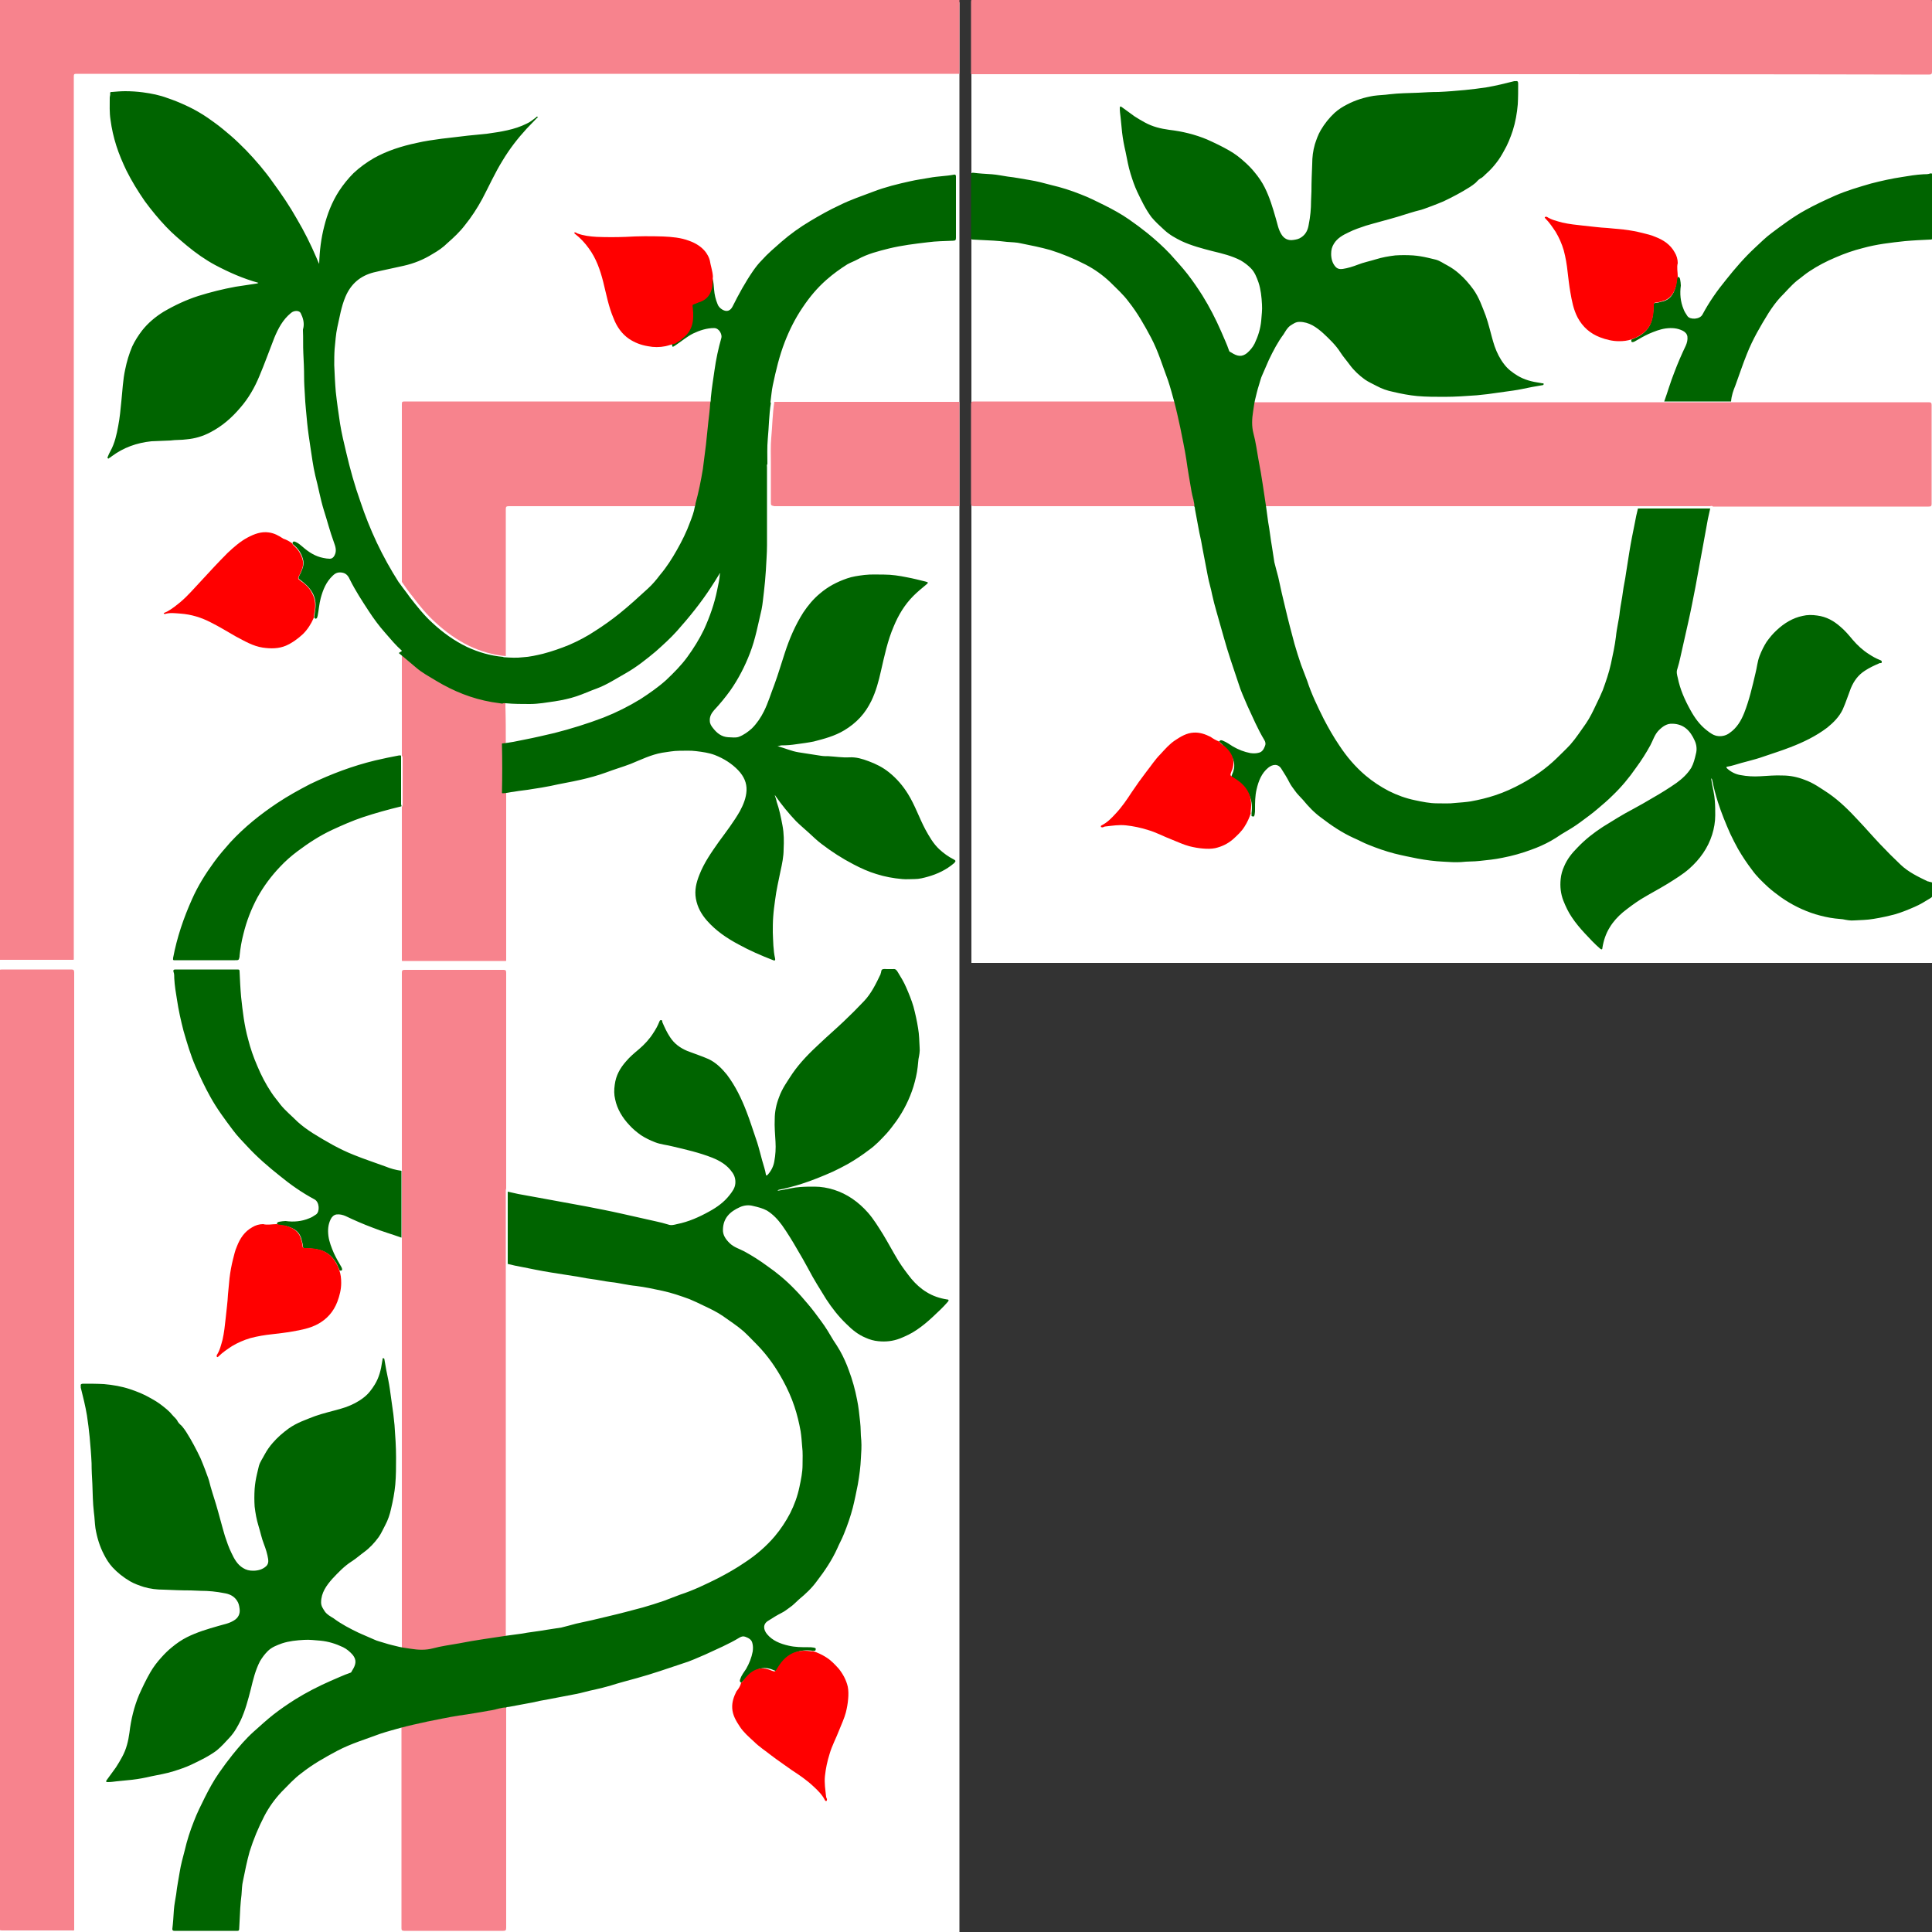 <?xml version="1.0" encoding="utf-8"?>
<!-- Generator: Adobe Illustrator 23.0.3, SVG Export Plug-In . SVG Version: 6.00 Build 0)  -->
<svg version="1.1" id="Layer_1" xmlns="http://www.w3.org/2000/svg" xmlns:xlink="http://www.w3.org/1999/xlink" x="0px" y="0px"
	 viewBox="0 0 500 500" style="enable-background:new 0 0 500 500;" xml:space="preserve">
<rect x="0" y="0" width="500" height="500" fill="#333333" stroke="none"/>
<style type="text/css">
	.st0{fill:#FFFFFF;}
	.st1{fill:#F7838D;}
	.st2{fill:#006400;}
	.st3{fill:#FF0000;}
</style>
<rect x="-0.3" y="0.6" class="st0" width="248.6" height="499.4"/>
<rect x="251.4" y="0.6" class="st0" width="248.6" height="248.6"/>
<g id="A">
	<g>
		<path class="st1" d="M248.3-0.1c0,6.4,0,12.8,0,19.1c0,0-0.1,0.1-0.1,0.1c-0.3,0-0.5,0-0.8,0c-75.9,0-151.8,0-227.6,0
			c-0.6,0-0.7,0.1-0.7,0.7c0,75.9,0,151.8,0,227.7c0,0.3,0,0.5,0,0.8c0,0-0.1,0.1-0.1,0.1c-6.4,0-12.8,0-19.1,0c0,0-0.1-0.1-0.1-0.1
			c0-0.3,0-0.5,0-0.8c0-82.3,0-164.6,0-247c0-0.2,0-0.5,0-0.7c0,0,0.1-0.1,0.1-0.1c0.2,0,0.5,0,0.7,0c82.3,0,164.6,0,246.9,0
			c0.3,0,0.5,0,0.8,0C248.3-0.1,248.3-0.1,248.3-0.1z M184.6,104.1c-0.2,1.7-0.4,3.3-0.5,5c-0.2,1.9-0.3,3.9-0.6,5.8
			c-0.3,2.1-0.5,4.2-0.8,6.3c-0.5,3-1.1,6-1.9,8.9c-0.1,0.3-0.2,0.6-0.2,0.9c-0.3,0-0.5,0-0.8,0c-16,0-32.1,0-48.1,0
			c-0.6,0-0.8,0.1-0.8,0.7c0,12.7,0,25.4,0,38.1c-3.3-0.3-6.4-1.2-9.4-2.6c-3.3-1.6-6.2-3.7-8.9-6.2c-2.2-2-4-4.2-5.8-6.6
			c-1-1.2-1.9-2.5-2.8-3.8c0-0.3,0-0.5,0-0.8c0-15.1,0-30.1,0-45.2c0-0.6,0.1-0.7,0.7-0.7c26.4,0,52.9,0,79.3,0
			C184.1,104,184.4,103.9,184.6,104.1z M130.9,192.1C130.9,192.1,130.8,192.1,130.9,192.1c-0.2,0.3-0.1,0.4-0.1,0.6
			c0,3.9,0,7.8,0,11.8c0,0.2,0,0.3,0.1,0.5c0,0,0,0.1,0.1,0.1c0,0.3,0,0.5,0,0.8c0,14,0,27.9,0,41.9c0,0.3,0,0.5,0,0.8
			c0,0-0.1,0.1-0.1,0.1c-6.3,0-12.5,0-18.8,0c-2.7,0-5.3,0-8,0c0,0-0.1-0.1-0.1-0.1c0-1.8,0-3.6,0-5.4c0-11.2,0-22.4,0-33.6
			c0-0.3,0-0.5,0-0.8c0,0,0.1-0.1,0.1-0.1c0.1-0.2,0.1-0.4,0.1-0.6c0-3.9,0-7.8,0-11.8c0-0.2,0-0.4-0.1-0.6c0,0,0-0.1-0.1-0.1
			c0-0.2,0-0.5,0-0.7c0-8.5,0-17.1,0-25.6c0-0.2,0-0.5,0-0.7l0,0c1.5,1.2,3,2.5,4.4,3.7c1.6,1.4,3.5,2.4,5.3,3.5
			c4.5,2.6,9.3,4.5,14.4,5.5c0.9,0.2,1.8,0.3,2.7,0.4c0,0.4,0,0.8,0,1.1C130.9,185.9,130.9,189,130.9,192.1z M199.5,119.8
			c0-2.2-0.1-4.3,0.1-6.5c0.3-3.1,0.3-6.2,0.8-9.3c0.2,0,0.3,0,0.5,0c15.6,0,31.2,0,46.9,0c0.1,0,0.3,0,0.4,0c0,0,0.1,0.1,0.1,0.1
			c0,6.3,0,12.5,0,18.8c0,2.7,0,5.3,0,8c0,0-0.1,0.1-0.1,0.1c-0.1,0-0.3,0-0.4,0c-15.7,0-31.3,0-47,0c-0.1,0-0.3,0-0.4,0
			c-0.9-0.2-0.9-0.2-0.9-1.2C199.5,126.5,199.5,123.2,199.5,119.8z M375.6,19.2c-41.2,0-82.3,0-123.5,0c-1,0-0.8,0.1-0.8-0.8
			c0-6,0-11.9,0-17.9c0-0.5,0.1-0.7,0.7-0.7c82.4,0,164.9,0,247.3,0c0.6,0,0.7,0.1,0.7,0.7c0,6,0,12,0,18c0,0.6-0.1,0.8-0.8,0.8
			C458,19.2,416.8,19.2,375.6,19.2z M442.6,131c-6.2,0-12.4,0-18.7,0c-0.3,0-0.5,0-0.8,0c-31.6,0-63.2,0-94.9,0c-0.3,0-0.5,0-0.8,0
			c-0.3-2-0.6-4-0.9-6c-0.3-2.1-0.7-4.3-1.1-6.4c-0.5-2.3-0.8-4.6-1.3-6.8c-0.5-1.9-0.4-3.8-0.1-5.7c0.1-0.7,0.3-1.4,0.3-2
			c0.2,0,0.4,0,0.6,0c35,0,70,0,105,0c0.2,0,0.5,0,0.7,0c5.8,0,11.5,0,17.3,0c0.3,0,0.6,0,0.8,0c16.8,0,33.6,0,50.4,0
			c0.6,0,0.8,0.1,0.8,0.7c0,8.5,0,17,0,25.6c0,0.6-0.2,0.7-0.8,0.7c-18.6,0-37.2,0-55.8,0C443.2,130.9,442.9,130.9,442.6,131z
			 M304,103.9c0.6,2.3,1.1,4.6,1.6,6.9c0.5,2.6,1.1,5.2,1.5,7.9c0.5,2.9,0.9,5.7,1.4,8.6c0.2,1.2,0.6,2.4,0.7,3.7
			c-0.2,0-0.4,0-0.6,0c-18.8,0-37.6,0-56.5,0c-0.7,0-0.8-0.2-0.8-0.8c0-8.5,0-17,0-25.6c0-0.6,0.2-0.7,0.7-0.7c17,0,34.1,0,51.1,0
			C303.4,103.9,303.7,103.9,304,103.9z M19.2,375.3c0,41.2,0,82.3,0,123.5c0,1,0.1,0.8-0.8,0.8c-6,0-11.9,0-17.9,0
			c-0.5,0-0.7-0.1-0.7-0.7c0-82.4,0-164.9,0-247.3c0-0.6,0.1-0.7,0.7-0.7c6,0,12,0,17.9,0c0.6,0,0.8,0.1,0.8,0.8
			C19.2,293,19.2,334.2,19.2,375.3z M130.9,308.3c0,6.2,0,12.4,0,18.7c0,0.3,0,0.5,0,0.8c0,31.6,0,63.3,0,94.9c0,0.3,0,0.5,0,0.8
			c-2,0.3-4,0.6-6,0.9c-2.1,0.3-4.3,0.7-6.4,1.1c-2.3,0.5-4.6,0.8-6.8,1.3c-1.9,0.5-3.8,0.4-5.7,0.1c-0.7-0.1-1.4-0.3-2-0.3
			c0-0.2,0-0.4,0-0.6c0-35,0-70,0-105c0-0.2,0-0.5,0-0.7c0-5.8,0-11.5,0-17.3c0-0.3,0-0.6,0-0.8c0-16.8,0-33.6,0-50.4
			c0-0.6,0.1-0.8,0.7-0.8c8.5,0,17,0,25.6,0c0.6,0,0.7,0.2,0.7,0.8c0,18.6,0,37.2,0,55.8C130.9,307.8,130.9,308.1,130.9,308.3z
			 M103.9,447c2.3-0.6,4.6-1.1,6.9-1.6c2.6-0.5,5.2-1.1,7.9-1.5c2.9-0.5,5.7-0.9,8.6-1.4c1.2-0.2,2.4-0.7,3.7-0.7c0,0.2,0,0.4,0,0.6
			c0,18.8,0,37.6,0,56.5c0,0.7-0.2,0.8-0.8,0.8c-8.5,0-17,0-25.6,0c-0.6,0-0.7-0.2-0.7-0.7c0-17,0-34.1,0-51.1
			C103.9,447.6,103.9,447.3,103.9,447z"/>
	</g>
</g>
<g id="B">
	<g>
		<path class="st2" d="M104,168.4c-1.6-1.4-2.9-3-4.3-4.6c-1.6-1.8-3-3.7-4.3-5.7c-1.7-2.6-3.4-5.2-4.8-8c-0.4-0.9-0.9-1.7-2-1.9
			c-1.1-0.2-1.8,0.1-2.5,0.8c-1.7,1.6-2.5,3.6-3.1,5.8c-0.4,1.5-0.5,3.1-0.8,4.6c-0.1,0.3-0.1,0.6-0.4,0.7c-0.2,0.1-0.3-0.1-0.5-0.3
			c0.1-0.7,0.2-1.4,0.3-2.1c0.2-1.6,0-3-0.8-4.4c-0.8-1.4-2-2.4-3.2-3.3c-0.4-0.2-0.4-0.5-0.2-0.9c0.3-0.5,0.5-1,0.7-1.5
			c0.4-0.9,0.6-1.9,0.3-2.9c-0.4-1.5-1.2-2.7-2.4-3.7c-0.2-0.1-0.3-0.3-0.3-0.5c0.2-0.5,0.5-0.4,0.9-0.2c0.7,0.3,1.2,0.8,1.7,1.2
			c1.6,1.4,3.3,2.5,5.4,2.9c0.5,0.1,1.1,0.2,1.6,0.2c0.6,0,1-0.3,1.3-0.9c0.6-1.2,0.2-2.3-0.2-3.4c-1-2.7-1.7-5.5-2.6-8.3
			c-0.9-2.9-1.4-5.9-2.2-8.9c-0.6-2.5-0.9-5.1-1.3-7.6c-0.3-2-0.6-4-0.8-6c-0.2-2.4-0.5-4.8-0.6-7.3c-0.1-1.6-0.2-3.1-0.2-4.7
			c0-2-0.1-4.1-0.2-6.1c-0.1-2,0-3.9-0.1-5.9c0-0.2,0-0.4,0.1-0.6c0.3-1.4-0.1-2.7-0.7-3.9c-0.4-0.7-1.7-0.7-2.5,0
			c-2.1,1.7-3.3,4-4.3,6.4c-1.3,3.3-2.5,6.7-3.9,10c-1.2,2.9-2.8,5.7-4.9,8.1c-2.2,2.6-4.7,4.8-7.8,6.4c-1.9,1-3.9,1.6-6.1,1.8
			c-1.4,0.2-2.8,0.1-4.2,0.3c-1.6,0.1-3.3,0.1-4.9,0.2c-3.8,0.4-7.2,1.6-10.3,3.9c-0.2,0.2-0.4,0.3-0.6,0.4
			c-0.1,0.1-0.2,0.3-0.4,0.1c-0.1-0.1-0.1-0.3,0-0.4c0.2-0.5,0.4-1,0.7-1.5c1.1-2,1.6-4.3,2-6.5c0.4-2.1,0.6-4.2,0.8-6.3
			c0.3-2.8,0.4-5.6,1-8.3c0.4-2,1-4,1.8-5.9c0.7-1.5,1.6-2.9,2.6-4.2c1.5-1.9,3.4-3.5,5.5-4.8c2.9-1.7,5.9-3.1,9-4.1
			c3.2-1,6.4-1.8,9.7-2.4c1.8-0.3,3.5-0.5,5.3-0.8c0.2,0,0.4-0.1,0.6-0.2c-4-1.1-7.6-2.7-11.2-4.6c-2.6-1.4-5-3.1-7.3-5
			c-1.9-1.6-3.7-3.1-5.4-4.9c-2-2.1-3.8-4.3-5.5-6.6c-1.8-2.6-3.4-5.2-4.8-8c-1-2.1-1.9-4.2-2.6-6.4c-0.7-2.2-1.2-4.4-1.5-6.7
			c-0.3-1.9-0.2-3.8-0.2-5.7c0-0.4,0.2-0.8,0.1-1.2c0-0.3,0.2-0.3,0.5-0.3c1.1-0.1,2.3-0.2,3.4-0.2c1.5,0,3.1,0.1,4.6,0.3
			c2.2,0.3,4.3,0.7,6.4,1.5c1.5,0.5,3,1.1,4.5,1.8c2.7,1.2,5.3,2.8,7.7,4.6c1.4,1,2.8,2.2,4.1,3.3c1.4,1.2,2.7,2.5,4,3.8
			c2.5,2.6,4.9,5.4,7,8.4c2.2,3,4.3,6.1,6.1,9.3c1.9,3.2,3.6,6.6,5.1,10.1c0.2,0.5,0.4,1,0.7,1.6c0.1-3.4,0.5-6.6,1.3-9.7
			c0.8-3.2,2-6.3,3.8-9.1c1.1-1.7,2.4-3.3,3.8-4.7c1.6-1.5,3.4-2.8,5.3-3.9c3.4-1.9,7.2-3.1,11-3.9c2.1-0.5,4.3-0.8,6.5-1.1
			c2.3-0.3,4.6-0.5,6.8-0.8c1.7-0.2,3.4-0.3,5-0.5c3.5-0.5,7-1,10.2-2.6c0.9-0.4,1.6-1,2.4-1.6c0.1-0.1,0.2-0.3,0.4-0.2
			c0.2,0.2-0.1,0.3-0.2,0.4c-0.9,0.9-1.7,1.8-2.6,2.7c-2.3,2.5-4.4,5.2-6.2,8.2c-2,3.2-3.5,6.6-5.3,10c-1.3,2.4-2.8,4.7-4.5,6.8
			c-1.3,1.7-2.9,3.2-4.5,4.6c-1.1,1.1-2.4,2-3.8,2.8c-2.4,1.5-4.9,2.5-7.6,3.1c-2.6,0.6-5.2,1.1-7.7,1.7c-3.5,0.9-5.9,3-7.3,6.3
			c-1.1,2.6-1.5,5.3-2.1,7.9c-0.4,1.8-0.5,3.7-0.7,5.6c-0.1,1.4-0.1,2.8-0.1,4.2c0.1,2.3,0.2,4.6,0.4,6.9c0.3,2.8,0.7,5.5,1.1,8.2
			c0.4,2.5,1,5,1.6,7.5c1,4.3,2.2,8.6,3.7,12.8c1.2,3.6,2.6,7.1,4.2,10.5c1.7,3.6,3.6,7,5.7,10.3c0,0,0.1,0.1,0.1,0.1
			c0.9,1.3,1.9,2.5,2.8,3.8c1.8,2.3,3.6,4.6,5.8,6.6c2.7,2.5,5.6,4.6,8.9,6.2c3,1.4,6.1,2.3,9.4,2.6c0.1,0.1,0.2,0.1,0.3,0.1
			c1.6,0.1,3.2,0.2,4.8,0c1.8-0.1,3.5-0.5,5.2-0.9c2.3-0.6,4.6-1.4,6.8-2.3c2.3-1,4.6-2.2,6.7-3.6c2.2-1.4,4.3-2.9,6.3-4.5
			c2.6-2.1,5-4.3,7.4-6.5c1.2-1.1,2.2-2.3,3.1-3.5c1.7-2,3.1-4.2,4.4-6.5c1.3-2.3,2.5-4.7,3.4-7.2c0.5-1.3,1-2.6,1.2-3.9
			c0.1-0.3,0.2-0.6,0.2-0.9c0.8-2.9,1.4-5.9,1.9-8.9c0.3-2.1,0.5-4.2,0.8-6.3c0.2-1.9,0.4-3.8,0.6-5.8c0.2-1.7,0.4-3.3,0.5-5
			c0.2-0.5,0.1-1.1,0.2-1.7c0.2-2.2,0.6-4.5,0.9-6.7c0.4-2.9,1-5.7,1.8-8.5c0.2-0.9-0.6-2.5-1.9-2.5c-1.9,0-3.7,0.6-5.4,1.4
			c-1.6,0.8-3,2-4.5,3c-0.1,0.1-0.2,0.1-0.3,0.2c-0.6,0.4-0.6,0.3-0.7-0.4c0.1-0.1,0.2-0.3,0.4-0.3c0.7-0.3,1.3-0.8,1.8-1.3
			c2.4-2,2.6-4.7,2.3-7.5c-0.1-0.9-0.2-0.9,0.7-1.2c0.2-0.1,0.5-0.2,0.7-0.3c1.8-0.6,3-1.6,3.5-3.5c0.3-1.1,0.3-2.2,0.3-3.3
			c0.5-0.3,0.7-0.1,0.8,0.4c0.3,0.9,0.3,1.9,0.4,2.8c0.1,1.3,0.4,2.6,0.9,3.8c0.2,0.6,0.7,1.1,1.2,1.4c1.3,0.8,2.2,0.2,2.7-0.8
			c1.6-3.2,3.3-6.3,5.3-9.2c0.7-1,1.4-1.9,2.2-2.7c1.6-1.8,3.4-3.3,5.1-4.8c2.3-2,4.8-3.8,7.5-5.4c2.5-1.5,5-2.9,7.6-4.1
			c2.8-1.4,5.8-2.4,8.7-3.5c3.1-1.2,6.4-2,9.6-2.7c1.7-0.4,3.4-0.6,5-0.9c2.1-0.4,4.2-0.4,6.3-0.8c0.4-0.1,0.5,0.2,0.5,0.5
			c0,2.2,0,4.5,0,6.7c0,3,0,6,0,9.1c0,0.6-0.1,0.8-0.8,0.8c-2.2,0.1-4.3,0.1-6.5,0.4c-3.4,0.4-6.7,0.8-10,1.6
			c-2.8,0.7-5.6,1.4-8.1,2.8c-0.9,0.5-1.8,0.8-2.7,1.3c-1.9,1.2-3.7,2.5-5.4,4c-2.4,2.1-4.4,4.5-6.2,7.2c-1.9,2.8-3.4,5.8-4.6,8.9
			c-1.4,3.6-2.3,7.4-3.1,11.2c-0.3,1.4-0.4,2.9-0.6,4.3c0,0.1,0,0.2,0.1,0.3c-0.5,3.1-0.5,6.2-0.8,9.3c-0.2,2.2-0.1,4.3-0.1,6.5
			c-0.2,0.2-0.1,0.5-0.1,0.8c0,3.5,0,6.9,0,10.4c0,3.3,0,6.6,0,9.8c0,2.2-0.2,4.4-0.3,6.6c-0.1,1.8-0.3,3.7-0.5,5.5
			c-0.2,1.5-0.3,3-0.6,4.5c-0.9,3.8-1.6,7.7-3,11.3c-1.3,3.4-3,6.7-5.1,9.7c-1.3,1.8-2.7,3.5-4.2,5.1c-0.7,0.8-1.2,1.7-1.1,2.8
			c0,0.7,0.4,1.3,0.8,1.8c1,1.3,2.2,2.3,4,2.4c0.9,0,1.8,0.2,2.7-0.1c1.3-0.5,2.4-1.3,3.4-2.2c1.3-1.3,2.3-2.8,3.1-4.4
			c1.1-2.2,1.8-4.6,2.7-6.9c1-2.7,1.8-5.5,2.7-8.2c1.2-3.7,2.7-7.2,4.8-10.5c1.2-1.8,2.6-3.5,4.3-4.9c2.1-1.8,4.4-3,7-3.9
			c1.4-0.5,2.9-0.7,4.5-0.9c1.7-0.2,3.4-0.1,5.1-0.1c2,0,3.9,0.3,5.9,0.7c1.6,0.3,3.2,0.7,4.8,1.1c0.8,0.2,0.8,0.3,0.2,0.8
			c-1.1,0.9-2.3,1.9-3.3,2.9c-2.3,2.3-3.9,5-5.1,7.9c-1.6,3.7-2.4,7.6-3.3,11.5c-0.6,2.7-1.3,5.3-2.5,7.8c-0.8,1.6-1.7,3-2.9,4.3
			c-1.2,1.3-2.6,2.4-4.1,3.3c-2.5,1.5-5.2,2.2-7.9,2.9c-1.5,0.3-3,0.5-4.5,0.7c-1.3,0.2-2.5,0.3-3.8,0.3c-0.4,0-0.7,0.2-1.1,0.2
			c1.9,0.5,3.6,1.3,5.5,1.6c1.9,0.3,3.9,0.6,5.8,0.9c0.6,0.1,1.3,0.1,1.9,0.1c1.8,0.1,3.6,0.4,5.4,0.3c1.8-0.1,3.4,0.4,5,1
			c1.9,0.7,3.7,1.6,5.3,2.9c2,1.6,3.6,3.5,4.9,5.6c1.8,2.9,2.9,6.2,4.5,9.2c1,1.8,2,3.6,3.6,5.1c1.1,1,2.3,1.9,3.7,2.6
			c0.6,0.3,0.6,0.5,0.1,1c-2,1.7-4.3,2.8-6.8,3.5c-1.1,0.3-2.2,0.6-3.4,0.6c-1.1,0-2.1,0.1-3.2,0c-2.3-0.2-4.5-0.6-6.7-1.3
			c-2-0.6-4-1.5-5.9-2.5c-2.9-1.5-5.7-3.3-8.3-5.3c-1.2-0.9-2.2-1.9-3.3-2.9c-1.1-1-2.3-2-3.3-3c-1.9-2-3.7-4.2-5.3-6.5
			c0-0.1-0.1-0.1-0.2-0.2c0.2,0.6,0.4,1.1,0.5,1.7c0.7,2,1.1,4,1.5,6.1c0.4,2.1,0.4,4.1,0.3,6.2c0,1.9-0.4,3.8-0.8,5.6
			c-0.5,2.5-1.1,5-1.4,7.5c-0.2,1.4-0.4,2.9-0.5,4.4c-0.1,1.3-0.1,2.7-0.1,4c0.1,2.3,0.1,4.6,0.6,6.8c0.1,0.4-0.1,0.6-0.5,0.4
			c-3.1-1.2-6.1-2.5-9-4.1c-3-1.6-5.8-3.5-8.1-6.1c-1.5-1.7-2.5-3.5-2.9-5.7c-0.4-2.2,0.1-4.2,0.9-6.2c1.2-3.1,3.1-5.8,5-8.5
			c1.9-2.6,3.9-5.2,5.5-8c0.9-1.7,1.6-3.4,1.7-5.3c0.1-2-0.7-3.7-2.1-5.2c-1.7-1.8-3.8-3.1-6.1-4c-1.6-0.6-3.2-0.8-4.8-1
			c-1.5-0.2-2.9-0.1-4.4-0.1c-1.5,0-2.9,0.3-4.4,0.5c-2.9,0.5-5.5,1.8-8.2,2.9c-2.1,0.8-4.2,1.4-6.3,2.2c-2.2,0.8-4.4,1.4-6.6,1.9
			c-2.6,0.6-5.2,1-7.8,1.6c-1.6,0.3-3.2,0.6-4.7,0.8c-1.6,0.3-3.2,0.4-4.8,0.7c-1,0.1-2,0.4-3,0.4c0,0-0.1-0.1-0.1-0.1
			c0.1-4.2,0.1-8.5,0-12.7c0,0,0-0.1,0.1-0.1c2-0.2,3.9-0.6,5.8-1c2.6-0.5,5.1-1.1,7.7-1.7c4.3-1.1,8.5-2.4,12.7-4
			c3.3-1.3,6.5-2.9,9.6-4.8c2.3-1.5,4.6-3.1,6.6-4.9c2-1.9,3.9-3.8,5.5-6c1.6-2.2,3.1-4.6,4.3-7.1c1.5-3.3,2.7-6.7,3.4-10.2
			c0.3-1.4,0.6-2.7,0.7-4.1c0.1,0,0.1-0.1,0.1-0.2c-0.1,0-0.1,0.1-0.2,0.1c-0.7,1.2-1.5,2.4-2.2,3.5c-2.6,4-5.6,7.7-8.8,11.3
			c-1.7,1.9-3.6,3.6-5.5,5.3c-2.4,2-4.9,4-7.7,5.6c-2.5,1.4-4.9,3-7.6,4c-1.7,0.6-3.4,1.4-5.2,2c-1.8,0.6-3.7,1-5.6,1.3
			c-2.1,0.3-4.3,0.7-6.5,0.7c-2.1,0-4.1,0-6.2-0.2c-0.3,0-0.6-0.1-0.9,0.1c-0.9-0.1-1.8-0.3-2.7-0.4c-5.2-0.9-9.9-2.8-14.4-5.5
			c-1.8-1.1-3.7-2.1-5.3-3.5c-1.5-1.3-3-2.5-4.4-3.7C104,168.5,104,168.5,104,168.4z M103.9,208.6c0,0,0,0.1-0.1,0.1
			c-3.3,0.8-6.6,1.7-9.9,2.8c-2.7,0.9-5.4,2.1-8,3.3c-3.2,1.5-6.1,3.4-8.9,5.5c-1.6,1.2-3.1,2.5-4.5,4c-2.3,2.4-4.3,5.1-5.9,8
			c-1.6,3-2.8,6.1-3.6,9.4c-0.5,1.9-0.8,3.7-1,5.7c0,0.1,0,0.2,0,0.2c-0.2,0.9-0.2,0.9-1.2,0.9c-5.1,0-10.2,0-15.4,0
			c-0.5,0-0.7,0.1-0.6-0.6c1-5.3,2.7-10.3,4.9-15.2c1.5-3.4,3.5-6.6,5.7-9.6c1.3-1.8,2.7-3.4,4.2-5.1c3.6-3.9,7.7-7.2,12.2-10.2
			c2.7-1.8,5.6-3.4,8.5-4.9c5.4-2.6,11-4.7,16.8-6.1c2.1-0.5,4.1-0.9,6.2-1.3c0.1,0,0.3,0,0.4,0c0,0,0.1,0.1,0.1,0.1
			c0,0.1,0,0.2,0,0.2c0,4.1,0,8.2,0,12.4C103.9,208.4,103.9,208.5,103.9,208.6z M315.5,191.9c0.3-0.4,0.6-0.4,1-0.2
			c1,0.4,1.8,1,2.6,1.5c1.4,0.8,2.9,1.4,4.5,1.7c0.8,0.1,1.5,0.1,2.2-0.1c0.9-0.2,1.3-1,1.6-1.8c0.2-0.5,0.1-1-0.2-1.5
			c-1.7-2.8-3-5.9-4.4-8.9c-0.8-1.9-1.7-3.8-2.3-5.8c-1.3-3.9-2.7-7.9-3.8-11.9c-0.6-2.2-1.3-4.5-1.9-6.7c-0.4-1.4-0.8-2.9-1.1-4.3
			c-0.3-1.6-0.8-3.1-1.1-4.7c-0.5-2.4-0.9-4.9-1.4-7.3c-0.2-1.3-0.5-2.7-0.8-4c-0.4-2-0.7-3.9-1.1-5.9c-0.1-0.3,0-0.7-0.2-0.9
			c0-1.3-0.5-2.5-0.7-3.7c-0.5-2.9-1-5.7-1.4-8.6c-0.4-2.6-1-5.3-1.5-7.9c-0.5-2.3-1-4.6-1.6-6.9c-0.5-1.8-1-3.7-1.6-5.5
			c-1.4-3.7-2.5-7.5-4.4-11.1c-1.7-3.2-3.5-6.4-5.8-9.3c-1.4-1.9-3.2-3.5-4.8-5.1c-1.9-1.8-4-3.3-6.3-4.5c-2.9-1.5-6-2.8-9.2-3.8
			c-2.5-0.7-5-1.2-7.5-1.7c-1.2-0.3-2.5-0.3-3.7-0.4c-2.3-0.3-4.6-0.4-6.9-0.5c-0.6,0-1.3-0.1-1.9-0.1c-0.3,0-0.5-0.1-0.5-0.4
			c0-5.5,0-10.9,0-16.4c0-0.4,0.2-0.5,0.5-0.5c1.6,0.2,3.3,0.3,4.9,0.4c1.4,0.1,2.7,0.4,4.1,0.6c1.9,0.2,3.8,0.6,5.7,0.9
			c1.9,0.3,3.7,0.8,5.6,1.3c2.6,0.6,5.1,1.4,7.6,2.4c2.1,0.8,4.1,1.8,6.1,2.8c2.2,1.1,4.4,2.3,6.4,3.7c1.6,1.1,3.2,2.3,4.7,3.5
			c2.1,1.7,4.1,3.5,5.9,5.4c1.5,1.7,3.1,3.4,4.5,5.2c1.4,1.8,2.7,3.7,3.9,5.6c1.8,2.9,3.4,6,4.8,9.2c0.7,1.7,1.5,3.3,2.1,5.1
			c0.1,0.3,0.4,0.3,0.5,0.4c1.7,1.1,2.8,1.2,4.1,0.2c0.8-0.7,1.5-1.5,2-2.5c0.9-1.9,1.5-3.8,1.7-5.9c0.1-1.4,0.3-2.8,0.2-4.2
			c-0.1-1.9-0.3-3.9-0.9-5.7c-0.5-1.4-1-2.7-2-3.7c-0.8-0.8-1.6-1.4-2.6-2c-2.3-1.2-4.8-1.8-7.3-2.4c-2.7-0.7-5.4-1.4-8-2.6
			c-1.6-0.8-3.1-1.6-4.5-2.9c-1.2-1.1-2.3-2.1-3.3-3.3c-1.5-2-2.6-4.3-3.7-6.6c-0.7-1.5-1.2-3-1.7-4.6c-0.6-1.9-0.9-3.8-1.3-5.7
			c-0.4-1.7-0.7-3.3-0.9-5c-0.1-1.3-0.3-2.7-0.4-4c-0.1-0.8-0.2-1.5-0.2-2.3c0-0.4,0.1-0.6,0.5-0.3c1.1,0.8,2.2,1.6,3.3,2.4
			c0.9,0.6,1.8,1.1,2.7,1.6c2,1.1,4.1,1.6,6.3,1.9c3.4,0.4,6.7,1.2,9.8,2.5c2,0.9,3.9,1.8,5.8,2.9c1.4,0.8,2.7,1.8,3.9,2.9
			c0.9,0.8,1.8,1.7,2.6,2.7c1,1.2,1.9,2.5,2.6,3.9c1.3,2.6,2.1,5.3,2.9,8.1c0.4,1.3,0.6,2.7,1.4,4c0.7,1.2,1.8,1.7,3.1,1.5
			c0.7-0.1,1.4-0.2,2.1-0.7c1.2-0.8,1.7-2,1.9-3.3c0.4-2,0.6-4,0.6-6.1c0-0.8,0.1-1.7,0.1-2.5c0-2.4,0.1-4.7,0.2-7.1
			c0-1.7,0.2-3.4,0.7-5.1c0.4-1.2,0.8-2.4,1.5-3.6c1-1.7,2.2-3.2,3.6-4.5c1-0.9,2.1-1.6,3.3-2.2c2.1-1.1,4.4-1.8,6.8-2.2
			c1.4-0.2,2.7-0.2,4.1-0.4c2.5-0.3,4.9-0.3,7.4-0.4c1.8-0.1,3.5-0.2,5.3-0.2c2.3-0.1,4.6-0.3,6.8-0.5c1.9-0.2,3.7-0.4,5.6-0.7
			c2.4-0.4,4.8-1,7.2-1.6c0.1,0,0.3,0,0.4,0c0.4-0.1,0.6,0.1,0.6,0.6c0,1.8,0,3.6-0.1,5.4c-0.2,2.3-0.6,4.6-1.3,6.8
			c-0.6,1.8-1.3,3.6-2.3,5.3c-0.6,1.1-1.2,2.1-2,3.1c-0.7,0.9-1.5,1.8-2.4,2.6c-0.6,0.5-1,1.1-1.7,1.4c-0.5,0.3-0.8,0.7-1.2,1.1
			c-0.5,0.4-1,0.8-1.5,1.1c-2.2,1.4-4.5,2.6-6.8,3.7c-1,0.4-1.9,0.8-3,1.2c-0.9,0.3-1.8,0.7-2.8,1c-2.1,0.5-4.1,1.2-6.1,1.8
			c-2.7,0.8-5.5,1.5-8.2,2.3c-1.5,0.5-3,1-4.4,1.7c-1.5,0.7-3,1.5-3.9,3c-0.5,0.8-0.7,1.6-0.7,2.6c0,1.2,0.3,2.4,1.1,3.3
			c0.5,0.6,1.2,0.7,1.9,0.6c1.3-0.2,2.6-0.6,3.9-1.1c1.5-0.6,3.1-0.9,4.7-1.4c1.6-0.5,3.3-0.8,5-1c1.5-0.1,3-0.1,4.6,0
			c1.3,0.1,2.5,0.3,3.8,0.6c0.7,0.2,1.4,0.3,2.1,0.5c1.1,0.3,2,1,3,1.5c1.1,0.6,2.1,1.3,3,2.1c1.4,1.2,2.6,2.6,3.7,4.1
			c1.5,2.1,2.3,4.5,3.2,6.8c0.4,1.1,0.7,2.2,1,3.3c0.4,1.5,0.8,3.1,1.3,4.6c0.6,1.7,1.4,3.3,2.5,4.7c0.9,1.2,2.1,2.1,3.4,2.9
			c1.8,1.1,3.8,1.6,5.9,1.9c0.2,0,0.4,0.1,0.5,0.1c0.1,0,0.4-0.1,0.4,0.2c0,0.2-0.2,0.3-0.4,0.3c-1.8,0.3-3.5,0.6-5.3,1
			c-1.5,0.3-3,0.5-4.5,0.7c-1.4,0.2-2.8,0.4-4.3,0.6c-0.9,0.1-1.9,0.2-2.8,0.3c-2.8,0.2-5.6,0.4-8.4,0.4c-2.3,0-4.7,0-7-0.2
			c-2.1-0.2-4.2-0.6-6.3-1.1c-1.5-0.3-2.9-0.8-4.2-1.5c-1.1-0.6-2.1-1-3.1-1.7c-1.5-1.1-2.8-2.3-3.9-3.8c-0.8-1.1-1.7-2.1-2.4-3.2
			c-1.2-1.9-2.9-3.5-4.5-5c-1.7-1.5-3.6-2.9-6.1-2.9c-1,0-1.6,0.5-2.4,1c-0.8,0.6-1.2,1.4-1.7,2.2c-1.5,2-2.7,4.3-3.8,6.6
			c-0.6,1.3-1.1,2.6-1.7,3.9c-0.4,0.8-0.6,1.8-0.9,2.7c-0.4,1.2-0.7,2.6-1,3.8c-0.1,0.3-0.1,0.7-0.2,1c-0.1,0.7-0.2,1.4-0.3,2
			c-0.3,1.9-0.4,3.8,0.1,5.7c0.6,2.2,0.9,4.6,1.3,6.8c0.4,2.1,0.8,4.3,1.1,6.4c0.3,2,0.6,4,0.9,6c0.2,1.2,0.3,2.5,0.5,3.7
			c0.4,2.1,0.6,4.3,1,6.5c0.2,1.3,0.4,2.6,0.6,3.9c0.3,1.3,0.7,2.6,1,3.8c0.6,2.8,1.2,5.5,1.9,8.3c0.7,3,1.5,6,2.3,9
			c0.5,1.8,1.1,3.6,1.7,5.4c0.5,1.4,1.1,2.8,1.6,4.2c1.1,3.4,2.7,6.7,4.3,9.9c1.2,2.3,2.5,4.6,4,6.8c1.9,2.9,4.1,5.5,6.8,7.8
			c1.9,1.6,3.9,2.9,6,4c2.2,1.1,4.4,1.9,6.8,2.4c1.9,0.4,3.8,0.8,5.7,0.8c1.6,0,3.2,0.1,4.7-0.1c1.3-0.1,2.7-0.2,4-0.4
			c2.2-0.4,4.3-0.9,6.4-1.6c2.4-0.8,4.6-1.8,6.8-3c3.3-1.8,6.3-3.9,9-6.5c1.2-1.2,2.4-2.3,3.6-3.6c1.5-1.7,2.7-3.6,4-5.4
			c1.1-1.6,1.9-3.3,2.7-5c0.6-1.2,1.2-2.5,1.7-3.7c0.8-2.2,1.6-4.5,2.1-6.8c0.5-2.3,1-4.6,1.3-7c0.1-1.1,0.3-2.2,0.5-3.3
			c0.2-1.1,0.4-2.1,0.5-3.2c0.2-1.7,0.6-3.4,0.8-5.1c0.2-1.6,0.6-3.2,0.8-4.8c0.3-1.9,0.6-3.8,0.9-5.7c0.4-2.5,0.9-4.9,1.4-7.4
			c0.2-1.2,0.5-2.5,0.8-3.7c6.2,0,12.4,0,18.7,0c-0.2,0.9-0.4,1.8-0.6,2.7c-0.4,2.2-0.8,4.4-1.2,6.6c-0.3,1.6-0.6,3.3-0.9,4.9
			c-0.4,2-0.7,4-1.1,6c-0.6,3.1-1.2,6.2-1.9,9.3c-0.7,3-1.3,5.9-2,8.9c-0.2,1-0.5,2.1-0.8,3.1c-0.3,0.8-0.1,1.5,0.1,2.3
			c0.6,3,1.8,5.7,3.3,8.4c1.1,2,2.4,3.8,4.2,5.2c0.9,0.7,1.8,1.4,3,1.5c1.1,0.1,2.1-0.2,2.9-0.8c1.9-1.3,3-3.2,3.8-5.2
			c1.3-3.3,2.1-6.8,2.9-10.2c0.4-1.5,0.5-3.1,1.1-4.6c0.5-1.3,1.1-2.5,1.8-3.6c0.8-1.1,1.6-2.1,2.6-3c1.9-1.8,4.2-3.2,6.7-3.7
			c1.2-0.3,2.5-0.3,3.8-0.1c2.4,0.3,4.3,1.4,6,2.9c1.2,1,2.2,2.2,3.2,3.4c1.2,1.4,2.6,2.7,4.2,3.7c0.9,0.6,1.8,1.1,2.8,1.5
			c0.2,0.1,0.5,0.1,0.5,0.5c0,0.4-0.3,0.3-0.5,0.3c-1.4,0.6-2.7,1.2-3.9,2c-1.7,1.1-2.8,2.6-3.6,4.5c-0.7,1.8-1.3,3.7-2.1,5.5
			c-0.9,1.9-2.4,3.4-4,4.7c-2.9,2.2-6.2,3.8-9.6,5.1c-2.3,0.9-4.6,1.6-6.9,2.4c-2.5,0.9-5.1,1.4-7.6,2.2c-0.6,0.2-1.2,0.3-1.7,0.4
			c-0.1,0-0.3,0-0.3,0.2c0,0.1,0.1,0.2,0.2,0.3c1,0.9,2.2,1.5,3.5,1.7c1.6,0.3,3.3,0.4,5,0.3c1.9-0.1,3.9-0.3,5.9-0.2
			c1.9,0,3.8,0.4,5.6,1.1c2.3,0.8,4.2,2.2,6.2,3.5c2.9,2,5.4,4.5,7.8,7.1c1.9,2,3.7,4.1,5.6,6.1c1.7,1.8,3.5,3.6,5.3,5.3
			c2,1.9,4.5,3.1,7,4.3c0,0,0,0,0.1,0c0.4,0.2,0.9,0.1,1.1,0.4c0.2,0.4,0.1,0.9,0.1,1.3c0,0.5,0,1,0,1.5c0.1,0.6-0.2,0.9-0.7,1.2
			c-1.3,0.8-2.6,1.6-4,2.2c-1.6,0.7-3.3,1.4-5,1.9c-1.9,0.5-3.7,0.9-5.6,1.2c-1.7,0.3-3.3,0.3-5,0.4c-1,0.1-2-0.1-3-0.3
			c-0.7-0.1-1.3-0.1-2-0.2c-1.7-0.2-3.4-0.6-5.1-1.1c-3.2-1-6.2-2.5-8.9-4.4c-1.1-0.8-2.3-1.7-3.3-2.6c-1.5-1.4-3-2.8-4.2-4.5
			c-1.3-1.7-2.5-3.5-3.6-5.4c-0.7-1.3-1.4-2.6-2-3.9c-1.2-2.7-2.3-5.4-3.2-8.2c-0.6-1.9-1.1-3.8-1.5-5.8c0-0.1-0.1-0.2-0.2-0.4
			c-0.1,0.4,0.1,0.7,0.1,1.1c0.3,1.6,0.7,3.2,0.8,4.8c0.1,1.2,0.1,2.5,0.1,3.7c0,1.7-0.3,3.4-0.8,5c-1.1,3.5-3.2,6.4-5.9,8.8
			c-1.7,1.5-3.7,2.7-5.6,3.9c-2.3,1.4-4.6,2.6-6.9,4c-1.6,1-3.2,2.2-4.7,3.4c-1.3,1.1-2.5,2.4-3.4,3.9c-1,1.6-1.6,3.4-1.9,5.3
			c0,0.3-0.1,0.6-0.6,0.2c-1.4-1.2-2.7-2.6-4-4c-1.2-1.3-2.3-2.6-3.3-4.1c-0.9-1.3-1.6-2.8-2.2-4.3c-0.7-1.8-0.9-3.7-0.7-5.6
			c0.1-1.1,0.4-2.2,0.9-3.3c0.8-1.9,2-3.4,3.5-4.9c2-2.1,4.2-3.8,6.5-5.3c2.6-1.6,5.1-3.2,7.8-4.6c1.7-0.9,3.4-1.9,5.1-2.9
			c2.1-1.2,4.2-2.5,6.2-3.9c1.5-1.1,2.8-2.3,3.8-3.9c0.6-1.1,0.9-2.3,1.2-3.6c0.3-1.1,0.2-2.3-0.3-3.4c-1.2-2.7-2.9-4.3-5.7-4.4
			c-1.5-0.1-2.6,0.7-3.6,1.7c-1.1,1.1-1.5,2.6-2.2,3.9c-1.1,2-2.3,3.9-3.7,5.8c-1.8,2.6-3.8,5-6.1,7.2c-1.2,1.2-2.5,2.3-3.8,3.4
			c-1.4,1.2-2.9,2.3-4.4,3.4c-1.6,1.2-3.3,2.2-5,3.2c-0.9,0.6-1.8,1.2-2.7,1.7c-1.6,0.9-3.4,1.7-5.1,2.3c-2.4,0.9-4.9,1.6-7.5,2.1
			c-1.9,0.4-3.9,0.6-5.8,0.8c-1.6,0.2-3.2,0.1-4.8,0.3c-1.5,0.1-3.1,0-4.6-0.1c-2.3-0.1-4.5-0.4-6.7-0.8c-2-0.4-4-0.8-6-1.3
			c-2.3-0.6-4.6-1.4-6.8-2.3c-1.3-0.5-2.5-1.2-3.7-1.7c-3.1-1.4-5.9-3.3-8.5-5.3c-1.8-1.3-3.3-2.9-4.7-4.6c-0.7-0.8-1.5-1.5-2.1-2.4
			c-0.5-0.7-1-1.3-1.4-2.1c-0.6-1.2-1.3-2.3-2-3.4c-0.9-1.6-2.4-1.3-3.5-0.4c-1.7,1.4-2.5,3.4-3,5.6c-0.4,1.7-0.4,3.4-0.4,5.1
			c0,0.5,0,0.9-0.1,1.4c-0.1,0.6-0.3,0.6-0.8,0.4c0-0.3,0-0.5,0-0.8c0.2-1.5,0.1-3-0.5-4.4c-0.8-1.9-2.4-3.2-4.2-4.2
			c-0.7-0.4-0.6-0.7-0.4-1.2c0.5-1.1,0.8-2.3,0.5-3.5c-0.3-1.3-1.1-2.3-2.1-3.2C316.6,192.7,315.9,192.4,315.5,191.9z M448,103.9
			c-5.8,0-11.5,0-17.3,0c0.9-2.5,1.6-5,2.6-7.5c0.9-2.4,1.9-4.7,3-7c0.3-0.7,0.5-1.5,0.4-2.3c-0.1-0.7-0.6-1.2-1.2-1.5
			c-1.4-0.7-2.8-0.8-4.4-0.6c-1.5,0.2-3,0.8-4.4,1.4c-1.3,0.6-2.5,1.3-3.7,2c-0.2,0.1-0.5,0.2-0.7,0.1c-0.2-0.1-0.1-0.4-0.1-0.6
			c0.5-0.2,1.1-0.5,1.6-0.7c1.7-0.9,3-2.2,3.6-4.1c0.4-1.3,0.5-2.6,0.5-3.9c0-0.5,0-0.8,0.6-0.8c0.5,0,0.9-0.2,1.4-0.3
			c2.3-0.4,3.3-2,3.8-4.1c0.2-0.8,0.1-1.5,0.4-2.3c0.4-0.1,0.6,0.1,0.7,0.5c0.1,0.6,0.2,1.2,0.2,1.7c-0.3,2.1-0.1,4.2,0.7,6.1
			c0.2,0.6,0.6,1.2,1,1.8c0.7,1,3.2,0.9,3.9-0.4c1.7-3.2,3.8-6.2,6.1-9c2.3-2.9,4.8-5.8,7.5-8.3c1.4-1.3,2.8-2.7,4.3-3.8
			c2.8-2.1,5.6-4.2,8.7-5.9c2.5-1.4,5.1-2.6,7.8-3.8c3-1.3,6.1-2.2,9.2-3.1c2.7-0.7,5.4-1.3,8.1-1.7c1.8-0.3,3.6-0.6,5.5-0.7
			c0.6,0,1.2,0,1.7-0.2c0.4-0.1,0.6,0,0.6,0.5c0,5.4,0,10.7,0,16.1c0,0.4-0.1,0.5-0.5,0.5c-2.2,0.1-4.4,0.2-6.6,0.4
			c-3.7,0.4-7.3,0.8-10.9,1.8c-2.4,0.6-4.7,1.4-7,2.4c-2.4,1-4.7,2.2-6.8,3.6c-1.1,0.7-2.1,1.6-3.2,2.4c-1.6,1.3-2.9,2.9-4.4,4.4
			c-1.1,1.2-2.1,2.6-3,4c-2.1,3.4-4.1,6.8-5.6,10.6c-1.1,2.7-2,5.5-3,8.2C448.6,101,448.1,102.4,448,103.9z M191.8,435.5
			c-0.4-0.3-0.4-0.6-0.2-1c0.3-1,1-1.8,1.5-2.6c0.8-1.4,1.4-2.9,1.7-4.5c0.1-0.8,0.1-1.5-0.1-2.2c-0.2-0.9-1-1.3-1.8-1.6
			c-0.5-0.2-1-0.1-1.5,0.2c-2.8,1.7-5.9,3-8.9,4.4c-1.9,0.8-3.8,1.7-5.8,2.3c-3.9,1.3-7.9,2.7-11.9,3.8c-2.2,0.6-4.5,1.2-6.7,1.9
			c-1.4,0.4-2.9,0.8-4.3,1.1c-1.6,0.3-3.1,0.8-4.7,1.1c-2.4,0.5-4.9,0.9-7.3,1.4c-1.3,0.2-2.7,0.5-4,0.8c-2,0.4-3.9,0.7-5.9,1.1
			c-0.3,0.1-0.7,0-0.9,0.2c-1.3,0-2.5,0.5-3.7,0.7c-2.9,0.5-5.7,1-8.6,1.4c-2.6,0.4-5.3,1-7.9,1.5c-2.3,0.5-4.6,1-6.9,1.6
			c-1.8,0.5-3.7,1-5.5,1.6c-3.7,1.4-7.5,2.5-11.1,4.4c-3.2,1.7-6.4,3.5-9.3,5.8c-1.9,1.4-3.5,3.2-5.1,4.8c-1.8,1.9-3.3,4-4.5,6.3
			c-1.5,2.9-2.8,6-3.8,9.2c-0.7,2.5-1.2,5-1.7,7.5c-0.3,1.2-0.3,2.5-0.4,3.7c-0.3,2.3-0.4,4.6-0.5,6.9c0,0.6-0.1,1.3-0.1,1.9
			c0,0.3-0.1,0.5-0.4,0.5c-5.5,0-10.9,0-16.4,0c-0.4,0-0.5-0.2-0.5-0.5c0.2-1.6,0.3-3.3,0.4-4.9c0.1-1.4,0.4-2.8,0.6-4.1
			c0.2-1.9,0.6-3.8,0.9-5.7c0.3-1.9,0.8-3.7,1.3-5.6c0.6-2.6,1.4-5.1,2.4-7.6c0.8-2.1,1.8-4.1,2.8-6.1c1.1-2.2,2.3-4.4,3.7-6.4
			c1.1-1.6,2.3-3.2,3.5-4.7c1.7-2.1,3.4-4.1,5.4-5.9c1.7-1.5,3.4-3.1,5.2-4.5c1.8-1.4,3.7-2.7,5.6-3.9c2.9-1.8,6-3.4,9.2-4.8
			c1.7-0.7,3.3-1.5,5.1-2.1c0.3-0.1,0.3-0.4,0.4-0.5c1.1-1.7,1.2-2.8,0.2-4.1c-0.7-0.8-1.5-1.5-2.5-2c-1.9-0.9-3.8-1.5-5.9-1.7
			c-1.4-0.1-2.8-0.3-4.2-0.2c-1.9,0.1-3.9,0.3-5.7,0.9c-1.4,0.5-2.7,1-3.7,2c-0.8,0.8-1.4,1.6-2,2.6c-1.2,2.3-1.8,4.8-2.4,7.3
			c-0.7,2.7-1.4,5.4-2.6,8c-0.8,1.6-1.6,3.1-2.9,4.5c-1.1,1.2-2.1,2.3-3.3,3.3c-2,1.5-4.3,2.6-6.6,3.7c-1.5,0.7-3,1.2-4.6,1.7
			c-1.9,0.6-3.8,0.9-5.7,1.3c-1.7,0.4-3.3,0.7-5,0.9c-1.3,0.1-2.7,0.3-4,0.4c-0.8,0.1-1.5,0.2-2.3,0.2c-0.4,0-0.6-0.1-0.3-0.5
			c0.8-1.1,1.6-2.2,2.4-3.3c0.6-0.9,1.1-1.8,1.6-2.7c1.1-2,1.6-4.1,1.9-6.3c0.4-3.4,1.2-6.7,2.5-9.8c0.9-2,1.8-3.9,2.9-5.8
			c0.8-1.4,1.8-2.7,2.9-3.9c0.8-0.9,1.7-1.8,2.7-2.6c1.2-1,2.5-1.9,3.9-2.6c2.6-1.3,5.3-2.1,8.1-2.9c1.3-0.4,2.7-0.6,4-1.4
			c1.2-0.7,1.7-1.8,1.5-3.1c-0.1-0.7-0.2-1.4-0.7-2.1c-0.8-1.2-2-1.7-3.3-1.9c-2-0.4-4-0.6-6.1-0.6c-0.8,0-1.7-0.1-2.5-0.1
			c-2.4,0-4.7-0.1-7.1-0.2c-1.7,0-3.4-0.2-5.1-0.7c-1.2-0.4-2.4-0.8-3.6-1.5c-1.7-1-3.2-2.2-4.5-3.6c-0.9-1-1.6-2.1-2.2-3.3
			c-1.1-2.1-1.8-4.4-2.2-6.8c-0.2-1.4-0.2-2.7-0.4-4.1c-0.3-2.5-0.3-4.9-0.4-7.4c-0.1-1.8-0.2-3.5-0.2-5.3c-0.1-2.3-0.3-4.6-0.5-6.8
			c-0.2-1.9-0.4-3.7-0.7-5.6c-0.4-2.4-1-4.8-1.6-7.2c0-0.1,0-0.2,0-0.4c-0.1-0.4,0.1-0.6,0.6-0.6c1.8,0,3.6,0,5.4,0.1
			c2.3,0.2,4.6,0.6,6.7,1.3c1.8,0.6,3.6,1.3,5.3,2.3c1.1,0.6,2.1,1.2,3.1,2c0.9,0.7,1.9,1.5,2.6,2.4c0.5,0.6,1.1,1,1.4,1.7
			c0.3,0.5,0.7,0.8,1.1,1.2c0.4,0.5,0.8,1,1.1,1.5c1.4,2.2,2.6,4.5,3.7,6.8c0.4,1,0.8,1.9,1.2,3c0.3,0.9,0.7,1.8,1,2.8
			c0.5,2.1,1.2,4.1,1.8,6.1c0.8,2.7,1.5,5.5,2.3,8.2c0.5,1.5,1,3,1.7,4.4c0.7,1.5,1.5,3,3,3.9c0.8,0.5,1.6,0.7,2.6,0.7
			c1.2,0,2.4-0.3,3.3-1.1c0.6-0.5,0.7-1.2,0.6-1.9c-0.2-1.3-0.6-2.6-1.1-3.9c-0.6-1.5-0.9-3.1-1.4-4.7c-0.5-1.6-0.8-3.3-1-5
			c-0.1-1.5-0.1-3,0-4.6c0.1-1.3,0.3-2.5,0.6-3.8c0.2-0.7,0.3-1.4,0.5-2.1c0.3-1.1,1-2,1.5-3c0.6-1.1,1.3-2.1,2.1-3
			c1.2-1.4,2.6-2.6,4.1-3.7c2.1-1.5,4.5-2.3,6.8-3.2c1.1-0.4,2.2-0.7,3.3-1c1.5-0.4,3.1-0.8,4.6-1.3c1.7-0.6,3.3-1.4,4.7-2.5
			c1.2-0.9,2.1-2.1,2.9-3.4c1.1-1.8,1.6-3.8,1.9-5.9c0-0.2,0.1-0.4,0.1-0.5c0-0.1-0.1-0.4,0.2-0.4c0.2,0,0.3,0.2,0.3,0.4
			c0.3,1.8,0.6,3.5,1,5.3c0.3,1.5,0.5,3,0.7,4.5c0.2,1.4,0.4,2.8,0.6,4.3c0.1,0.9,0.2,1.9,0.3,2.8c0.2,2.8,0.4,5.6,0.4,8.4
			c0,2.3,0,4.7-0.2,7c-0.2,2.1-0.6,4.2-1.1,6.3c-0.3,1.4-0.8,2.9-1.5,4.2c-0.6,1.1-1,2.1-1.7,3.1c-1.1,1.5-2.3,2.8-3.8,3.9
			c-1.1,0.8-2.1,1.7-3.2,2.4c-1.9,1.2-3.5,2.9-5,4.5c-1.5,1.7-2.9,3.6-2.9,6.1c0,1,0.5,1.6,1,2.4c0.6,0.8,1.4,1.2,2.2,1.7
			c2,1.5,4.3,2.7,6.6,3.8c1.3,0.6,2.6,1.1,3.9,1.7c0.8,0.4,1.8,0.6,2.7,0.9c1.2,0.4,2.6,0.7,3.8,1c0.3,0.1,0.7,0.1,1,0.2
			c0.7,0.1,1.4,0.2,2,0.3c1.9,0.3,3.8,0.4,5.7-0.1c2.2-0.6,4.6-0.9,6.8-1.3c2.1-0.4,4.3-0.8,6.4-1.1c2-0.3,4-0.6,6-0.9
			c1.2-0.2,2.5-0.3,3.7-0.5c2.1-0.4,4.3-0.6,6.5-1c1.3-0.2,2.6-0.4,3.9-0.6c1.3-0.3,2.6-0.7,3.8-1c2.8-0.6,5.5-1.2,8.3-1.9
			c3-0.7,6-1.5,9-2.3c1.8-0.5,3.6-1.1,5.4-1.7c1.4-0.5,2.8-1.1,4.2-1.6c3.4-1.1,6.7-2.7,9.9-4.3c2.3-1.2,4.6-2.5,6.8-4
			c2.9-1.9,5.5-4.1,7.8-6.8c1.6-1.9,2.9-3.9,4-6c1.1-2.2,1.9-4.4,2.4-6.8c0.4-1.9,0.8-3.8,0.8-5.7c0-1.6,0.1-3.2-0.1-4.7
			c-0.1-1.3-0.2-2.7-0.4-4c-0.4-2.2-0.9-4.3-1.6-6.4c-0.8-2.4-1.8-4.6-3-6.8c-1.8-3.3-3.9-6.3-6.5-9c-1.2-1.2-2.3-2.4-3.6-3.6
			c-1.7-1.5-3.6-2.7-5.4-4c-1.6-1.1-3.3-1.9-5-2.7c-1.2-0.6-2.5-1.2-3.7-1.7c-2.2-0.8-4.5-1.6-6.8-2.1c-2.3-0.5-4.6-1-7-1.3
			c-1.1-0.1-2.2-0.3-3.3-0.5c-1.1-0.2-2.1-0.4-3.2-0.5c-1.7-0.2-3.4-0.6-5.1-0.8c-1.6-0.2-3.2-0.6-4.8-0.8c-1.9-0.3-3.8-0.6-5.7-0.9
			c-2.5-0.4-4.9-0.9-7.4-1.4c-1.2-0.2-2.5-0.5-3.7-0.8c0-6.2,0-12.4,0-18.7c0.9,0.2,1.8,0.4,2.7,0.6c2.2,0.4,4.4,0.8,6.6,1.2
			c1.6,0.3,3.3,0.6,4.9,0.9c2,0.4,4,0.7,6,1.1c3.1,0.6,6.2,1.2,9.3,1.9c3,0.7,5.9,1.3,8.9,2c1,0.2,2.1,0.5,3.1,0.8
			c0.8,0.3,1.5,0.1,2.3-0.1c3-0.6,5.7-1.8,8.4-3.3c2-1.1,3.8-2.4,5.2-4.2c0.7-0.9,1.4-1.8,1.5-3c0.1-1.1-0.2-2.1-0.8-2.9
			c-1.3-1.9-3.2-3-5.2-3.8c-3.3-1.3-6.8-2.1-10.2-2.9c-1.5-0.4-3.1-0.5-4.6-1.1c-1.3-0.5-2.5-1.1-3.6-1.8c-1.1-0.8-2.1-1.6-3-2.6
			c-1.8-1.9-3.2-4.2-3.7-6.7c-0.3-1.2-0.3-2.5-0.1-3.8c0.3-2.4,1.4-4.3,2.9-6c1-1.2,2.2-2.2,3.4-3.2c1.4-1.2,2.7-2.6,3.7-4.2
			c0.6-0.9,1.1-1.8,1.5-2.8c0.1-0.2,0.1-0.5,0.5-0.5c0.3,0,0.3,0.3,0.3,0.5c0.6,1.4,1.2,2.7,2,3.9c1.1,1.7,2.6,2.8,4.5,3.6
			c1.8,0.7,3.7,1.3,5.5,2.1c1.9,0.9,3.4,2.4,4.7,4c2.2,2.9,3.8,6.2,5.1,9.6c0.9,2.3,1.6,4.6,2.4,6.9c0.9,2.5,1.4,5.1,2.2,7.6
			c0.2,0.6,0.3,1.2,0.4,1.7c0,0.1,0,0.3,0.2,0.3c0.1,0,0.2-0.1,0.3-0.2c0.9-1,1.5-2.2,1.7-3.5c0.3-1.6,0.4-3.3,0.3-5
			c-0.1-1.9-0.3-3.9-0.2-5.9c0-1.9,0.4-3.8,1.1-5.6c0.8-2.3,2.2-4.2,3.5-6.2c2-2.9,4.5-5.4,7.1-7.8c2-1.9,4.1-3.7,6.1-5.6
			c1.8-1.7,3.6-3.5,5.3-5.3c1.9-2,3.1-4.5,4.3-7c0,0,0,0,0-0.1c0.2-0.4,0.1-0.9,0.4-1.1c0.4-0.2,0.9-0.1,1.3-0.1c0.5,0,1,0,1.5,0
			c0.6-0.1,0.9,0.2,1.2,0.7c0.8,1.3,1.6,2.6,2.2,4c0.7,1.6,1.4,3.3,1.9,5c0.5,1.9,0.9,3.7,1.2,5.6c0.3,1.7,0.3,3.3,0.4,5
			c0.1,1-0.1,2-0.3,3c-0.1,0.7-0.1,1.3-0.2,2c-0.2,1.8-0.6,3.4-1.1,5.1c-1,3.2-2.5,6.2-4.4,8.9c-0.8,1.1-1.7,2.3-2.6,3.3
			c-1.4,1.5-2.8,3-4.5,4.2c-1.7,1.3-3.5,2.5-5.4,3.6c-1.3,0.7-2.6,1.4-3.9,2c-2.7,1.2-5.4,2.3-8.2,3.2c-1.9,0.6-3.8,1.1-5.8,1.5
			c-0.1,0-0.2,0.1-0.4,0.2c0.4,0.1,0.7-0.1,1.1-0.1c1.6-0.3,3.2-0.7,4.8-0.8c1.2-0.1,2.5-0.1,3.7-0.1c1.7,0,3.4,0.3,5,0.8
			c3.5,1.1,6.4,3.2,8.8,5.9c1.5,1.7,2.7,3.7,3.9,5.6c1.4,2.3,2.6,4.6,4,6.9c1,1.6,2.2,3.2,3.4,4.7c1.1,1.3,2.4,2.5,3.9,3.4
			c1.6,1,3.4,1.6,5.3,1.9c0.3,0,0.6,0.1,0.2,0.6c-1.2,1.4-2.6,2.7-4,4c-1.3,1.2-2.6,2.3-4.1,3.3c-1.3,0.9-2.8,1.6-4.3,2.2
			c-1.8,0.7-3.7,0.9-5.6,0.7c-1.1-0.1-2.2-0.4-3.3-0.9c-1.9-0.8-3.4-2-4.9-3.5c-2.1-2-3.8-4.2-5.3-6.5c-1.6-2.6-3.2-5.1-4.6-7.8
			c-0.9-1.7-1.9-3.4-2.9-5.1c-1.2-2.1-2.5-4.2-3.9-6.2c-1.1-1.5-2.3-2.8-3.9-3.8c-1.1-0.6-2.3-0.9-3.6-1.2c-1.1-0.3-2.3-0.2-3.4,0.3
			c-2.7,1.2-4.3,2.9-4.4,5.7c-0.1,1.5,0.7,2.6,1.7,3.6c1.1,1.1,2.6,1.5,3.9,2.2c2,1.1,3.9,2.3,5.8,3.7c2.6,1.8,5,3.8,7.2,6.1
			c1.2,1.2,2.3,2.5,3.4,3.8c1.2,1.4,2.3,2.9,3.4,4.4c1.2,1.6,2.2,3.3,3.2,5c0.6,0.9,1.2,1.8,1.7,2.7c0.9,1.6,1.7,3.4,2.3,5.1
			c0.9,2.4,1.6,4.9,2.1,7.5c0.4,1.9,0.6,3.9,0.8,5.8c0.2,1.6,0.1,3.2,0.3,4.8c0.1,1.5,0,3.1-0.1,4.6c-0.1,2.3-0.4,4.5-0.8,6.8
			c-0.4,2-0.8,4-1.3,6c-0.6,2.3-1.4,4.6-2.3,6.8c-0.5,1.3-1.2,2.5-1.7,3.7c-1.4,3.1-3.3,5.9-5.3,8.5c-1.3,1.8-2.9,3.3-4.6,4.7
			c-0.8,0.7-1.5,1.5-2.4,2.1c-0.7,0.5-1.3,1-2.1,1.4c-1.2,0.6-2.3,1.3-3.4,2c-1.6,0.9-1.3,2.4-0.4,3.5c1.4,1.7,3.4,2.5,5.6,3
			c1.7,0.4,3.4,0.4,5.1,0.4c0.5,0,0.9,0,1.4,0.1c0.6,0.1,0.6,0.3,0.4,0.8c-0.3,0-0.5,0-0.8,0c-1.5-0.2-3-0.1-4.4,0.5
			c-1.9,0.8-3.2,2.4-4.2,4.2c-0.4,0.7-0.7,0.6-1.2,0.4c-1.1-0.5-2.3-0.8-3.5-0.5c-1.3,0.3-2.3,1.1-3.2,2.1
			C192.7,434.4,192.4,435.1,191.8,435.5z M103.9,303c0,5.8,0,11.5,0,17.3c-2.5-0.9-5-1.6-7.5-2.6c-2.4-0.9-4.7-1.9-7-3
			c-0.7-0.3-1.5-0.5-2.3-0.4c-0.7,0.1-1.2,0.6-1.5,1.2c-0.7,1.4-0.8,2.8-0.6,4.4c0.2,1.5,0.8,3,1.4,4.4c0.6,1.3,1.3,2.5,2,3.7
			c0.1,0.2,0.2,0.5,0.1,0.7c-0.1,0.2-0.4,0.1-0.6,0.1c-0.2-0.5-0.5-1.1-0.7-1.6c-0.9-1.7-2.2-3-4.1-3.6c-1.3-0.4-2.6-0.5-3.9-0.5
			c-0.5,0-0.8,0-0.8-0.6c0-0.5-0.2-0.9-0.3-1.4c-0.4-2.3-2-3.3-4.1-3.8c-0.8-0.2-1.5-0.1-2.3-0.4c-0.1-0.4,0.1-0.6,0.5-0.7
			c0.6-0.1,1.2-0.2,1.7-0.2c2.1,0.3,4.2,0.1,6.1-0.7c0.6-0.2,1.2-0.6,1.8-1c1-0.7,0.9-3.2-0.4-3.9c-3.2-1.7-6.2-3.8-9-6.1
			c-2.9-2.3-5.8-4.8-8.3-7.5c-1.3-1.4-2.7-2.8-3.8-4.3c-2.1-2.8-4.2-5.6-5.9-8.7c-1.4-2.5-2.6-5.1-3.8-7.8c-1.3-3-2.2-6.1-3.1-9.2
			c-0.7-2.7-1.3-5.4-1.7-8.1c-0.3-1.8-0.6-3.6-0.7-5.5c0-0.6,0-1.2-0.2-1.7c-0.1-0.4,0-0.6,0.5-0.6c5.4,0,10.7,0,16.1,0
			c0.4,0,0.5,0.1,0.5,0.5c0.1,2.2,0.2,4.4,0.4,6.6c0.4,3.7,0.8,7.3,1.8,10.9c0.6,2.4,1.4,4.7,2.4,7c1,2.4,2.2,4.7,3.6,6.8
			c0.7,1.1,1.6,2.1,2.4,3.2c1.3,1.6,2.9,2.9,4.4,4.4c1.2,1.1,2.6,2.1,4,3c3.4,2.1,6.8,4.1,10.6,5.6c2.7,1.1,5.5,2,8.2,3
			C101,302.4,102.4,302.8,103.9,303z"/>
	</g>
</g>
<g id="C">
	<g>
		<path class="st3" d="M75.6,140.6c0.1,0.2,0.2,0.4,0.3,0.5c1.2,1,2,2.2,2.4,3.7c0.3,1,0.1,2-0.3,2.9c-0.2,0.5-0.4,1-0.7,1.5
			c-0.2,0.4-0.2,0.6,0.2,0.9c1.3,0.9,2.5,1.9,3.2,3.3c0.8,1.4,1,2.8,0.8,4.4c-0.1,0.7-0.3,1.4-0.3,2.1c-0.7,1.6-1.6,3-2.8,4.2
			c-1.3,1.2-2.8,2.3-4.4,3c-1.9,0.8-3.9,0.8-6,0.5c-2.6-0.4-4.7-1.7-7-2.9c-2.1-1.2-4.2-2.5-6.4-3.6c-2.5-1.3-5.1-2.1-7.9-2.3
			c-1.4-0.1-2.7-0.3-4,0.1c-0.1,0-0.2,0-0.3-0.1c-0.1-0.1,0.1-0.2,0.1-0.2c0.2-0.1,0.5-0.2,0.7-0.3c1.3-0.7,2.4-1.6,3.5-2.5
			c1.9-1.6,3.5-3.5,5.2-5.3c2.3-2.5,4.6-5,7-7.4c1.6-1.5,3.3-3,5.2-4c1.7-0.9,3.5-1.6,5.5-1.3c1.4,0.2,2.5,0.8,3.7,1.6
			C74.2,139.7,74.9,140.1,75.6,140.6z M184.5,71.5c-0.1,1.1,0,2.2-0.3,3.3c-0.5,1.9-1.7,3-3.5,3.5c-0.2,0.1-0.5,0.2-0.7,0.3
			c-0.9,0.3-0.8,0.2-0.7,1.2c0.3,2.8,0.1,5.5-2.3,7.5c-0.6,0.5-1.1,1-1.8,1.3c-0.1,0.1-0.2,0.2-0.4,0.3c-0.9,0.2-1.7,0.5-2.6,0.7
			c-1.5,0.3-3,0.3-4.5,0c-1.8-0.3-3.4-0.9-4.9-1.9c-1.9-1.3-3.2-3.2-4-5.3c-1.3-3-1.9-6.3-2.7-9.5c-0.8-3.1-1.8-6-3.7-8.6
			c-1-1.4-2.2-2.7-3.5-3.7c-0.1-0.1-0.2-0.1-0.2-0.2c0,0,0-0.1-0.1-0.2c0.3-0.2,0.6,0.1,0.8,0.2c1.6,0.6,3.3,0.8,5,0.9
			c2.5,0.1,5.1,0.1,7.6,0c3.2-0.2,6.4-0.2,9.6-0.1c2.3,0.1,4.6,0.3,6.7,1.1c1.7,0.6,3.2,1.5,4.3,2.9c0.5,0.7,0.9,1.4,1.1,2.2
			C183.9,68.7,184.4,70.1,184.5,71.5z M315.5,191.9c0.4,0.6,1,0.9,1.5,1.3c1,0.9,1.8,1.9,2.1,3.2c0.3,1.2,0,2.4-0.5,3.5
			c-0.2,0.6-0.3,0.8,0.4,1.2c1.7,1,3.3,2.2,4.2,4.2c0.6,1.4,0.7,2.9,0.5,4.4c0,0.3-0.1,0.5,0,0.8c-0.4,1.2-0.9,2.3-1.6,3.4
			c-0.8,1.3-1.9,2.3-3,3.3c-1.4,1.2-2.9,1.9-4.6,2.3c-1,0.2-2.1,0.2-3.2,0.1c-1.2-0.1-2.3-0.3-3.5-0.6c-1.5-0.4-3-1.1-4.5-1.7
			c-2.1-0.8-4.1-1.9-6.2-2.5c-1.9-0.6-3.8-1-5.7-1.2c-1.8-0.2-3.6,0.1-5.4,0.3c-0.3,0-0.5,0.3-0.8,0.2c-0.1,0-0.3,0-0.3-0.2
			c0-0.1,0-0.2,0.2-0.3c1.4-0.7,2.5-1.8,3.6-3c1.6-1.7,2.9-3.6,4.2-5.6c1.2-1.8,2.5-3.6,3.8-5.3c1.2-1.5,2.2-3.1,3.6-4.5
			c1.2-1.3,2.3-2.6,3.8-3.6c1.5-1,3-1.9,4.8-2c1.6-0.1,3,0.4,4.4,1.1C314,191.2,314.7,191.6,315.5,191.9z M434.2,71.6
			c-0.2,0.7-0.2,1.5-0.4,2.3c-0.6,2.1-1.6,3.6-3.8,4.1c-0.5,0.1-0.9,0.3-1.4,0.3c-0.6,0-0.6,0.3-0.6,0.8c0,1.3-0.1,2.6-0.5,3.9
			c-0.6,1.9-1.9,3.2-3.6,4.1c-0.5,0.3-1.1,0.5-1.6,0.7c-1.1,0.4-2.2,0.5-3.3,0.5c-1.7,0-3.3-0.4-4.9-1c-2.6-1-4.5-2.7-5.8-5.1
			c-1.1-2.1-1.5-4.3-1.9-6.6c-0.3-1.7-0.5-3.5-0.7-5.2c-0.2-1.9-0.5-3.7-1-5.6c-0.5-1.7-1.2-3.3-2.1-4.8c-0.8-1.2-1.6-2.4-2.6-3.4
			c-0.1-0.1-0.3-0.3-0.2-0.4s0.3-0.1,0.5-0.1c1.2,0.8,2.6,1.1,4,1.5c1.8,0.4,3.6,0.6,5.5,0.8c2.1,0.2,4.1,0.5,6.2,0.6
			c1.4,0.1,2.8,0.3,4.2,0.4c1.7,0.2,3.3,0.5,4.9,0.9c1.1,0.3,2.2,0.5,3.3,1c2.1,0.8,3.9,2,5,4c0.5,0.8,0.8,1.8,0.8,2.8
			C433.9,69.2,434.2,70.4,434.2,71.6z M191.8,435.5c0.6-0.4,0.8-1,1.3-1.5c0.9-1,1.9-1.8,3.2-2.1c1.2-0.3,2.4,0,3.5,0.5
			c0.6,0.2,0.8,0.3,1.2-0.4c1-1.7,2.2-3.3,4.2-4.2c1.4-0.6,2.9-0.7,4.4-0.5c0.3,0,0.5,0.1,0.8,0c1.2,0.4,2.3,0.9,3.4,1.6
			c1.3,0.8,2.3,1.9,3.3,3c1.1,1.4,1.9,2.9,2.3,4.6c0.2,1,0.2,2.1,0.1,3.2c-0.1,1.2-0.3,2.3-0.6,3.5c-0.4,1.5-1.1,3-1.7,4.5
			c-0.8,2.1-1.9,4.1-2.5,6.2c-0.6,1.9-1,3.8-1.2,5.7c-0.2,1.8,0.1,3.6,0.3,5.4c0,0.3,0.3,0.5,0.2,0.8c0,0.1,0,0.3-0.2,0.3
			c-0.1,0-0.2,0-0.3-0.2c-0.7-1.4-1.8-2.5-3-3.6c-1.7-1.6-3.6-2.9-5.6-4.2c-1.8-1.3-3.6-2.5-5.3-3.8c-1.5-1.2-3.1-2.2-4.5-3.6
			c-1.3-1.2-2.6-2.3-3.6-3.8c-1-1.5-1.9-3-2-4.8c-0.1-1.6,0.4-3,1.1-4.4C191.2,437,191.6,436.3,191.8,435.5z M71.6,316.8
			c0.7,0.2,1.5,0.2,2.3,0.4c2.1,0.6,3.6,1.6,4.1,3.8c0.1,0.5,0.3,0.9,0.3,1.4c0,0.6,0.3,0.6,0.8,0.6c1.3,0,2.6,0.1,3.9,0.5
			c1.9,0.6,3.2,1.9,4.1,3.6c0.3,0.5,0.5,1.1,0.7,1.6c0.4,1.1,0.5,2.2,0.5,3.3c0,1.7-0.4,3.3-1,4.9c-1,2.6-2.7,4.5-5.1,5.8
			c-2.1,1.1-4.3,1.5-6.6,1.9c-1.7,0.3-3.5,0.5-5.2,0.7c-1.9,0.2-3.7,0.5-5.6,1c-1.7,0.5-3.3,1.2-4.8,2.1c-1.2,0.8-2.4,1.6-3.4,2.6
			c-0.1,0.1-0.3,0.3-0.4,0.2c-0.2-0.1-0.1-0.3-0.1-0.5c0.8-1.2,1.1-2.6,1.5-4c0.4-1.8,0.6-3.6,0.8-5.5c0.2-2.1,0.5-4.1,0.6-6.2
			c0.1-1.4,0.3-2.8,0.4-4.2c0.2-1.7,0.5-3.3,0.9-4.9c0.3-1.1,0.5-2.2,1-3.3c0.8-2.1,2-3.9,4-5c0.8-0.5,1.8-0.8,2.8-0.8
			C69.2,317.1,70.4,316.8,71.6,316.8z"/>
	</g>
</g>
</svg>
